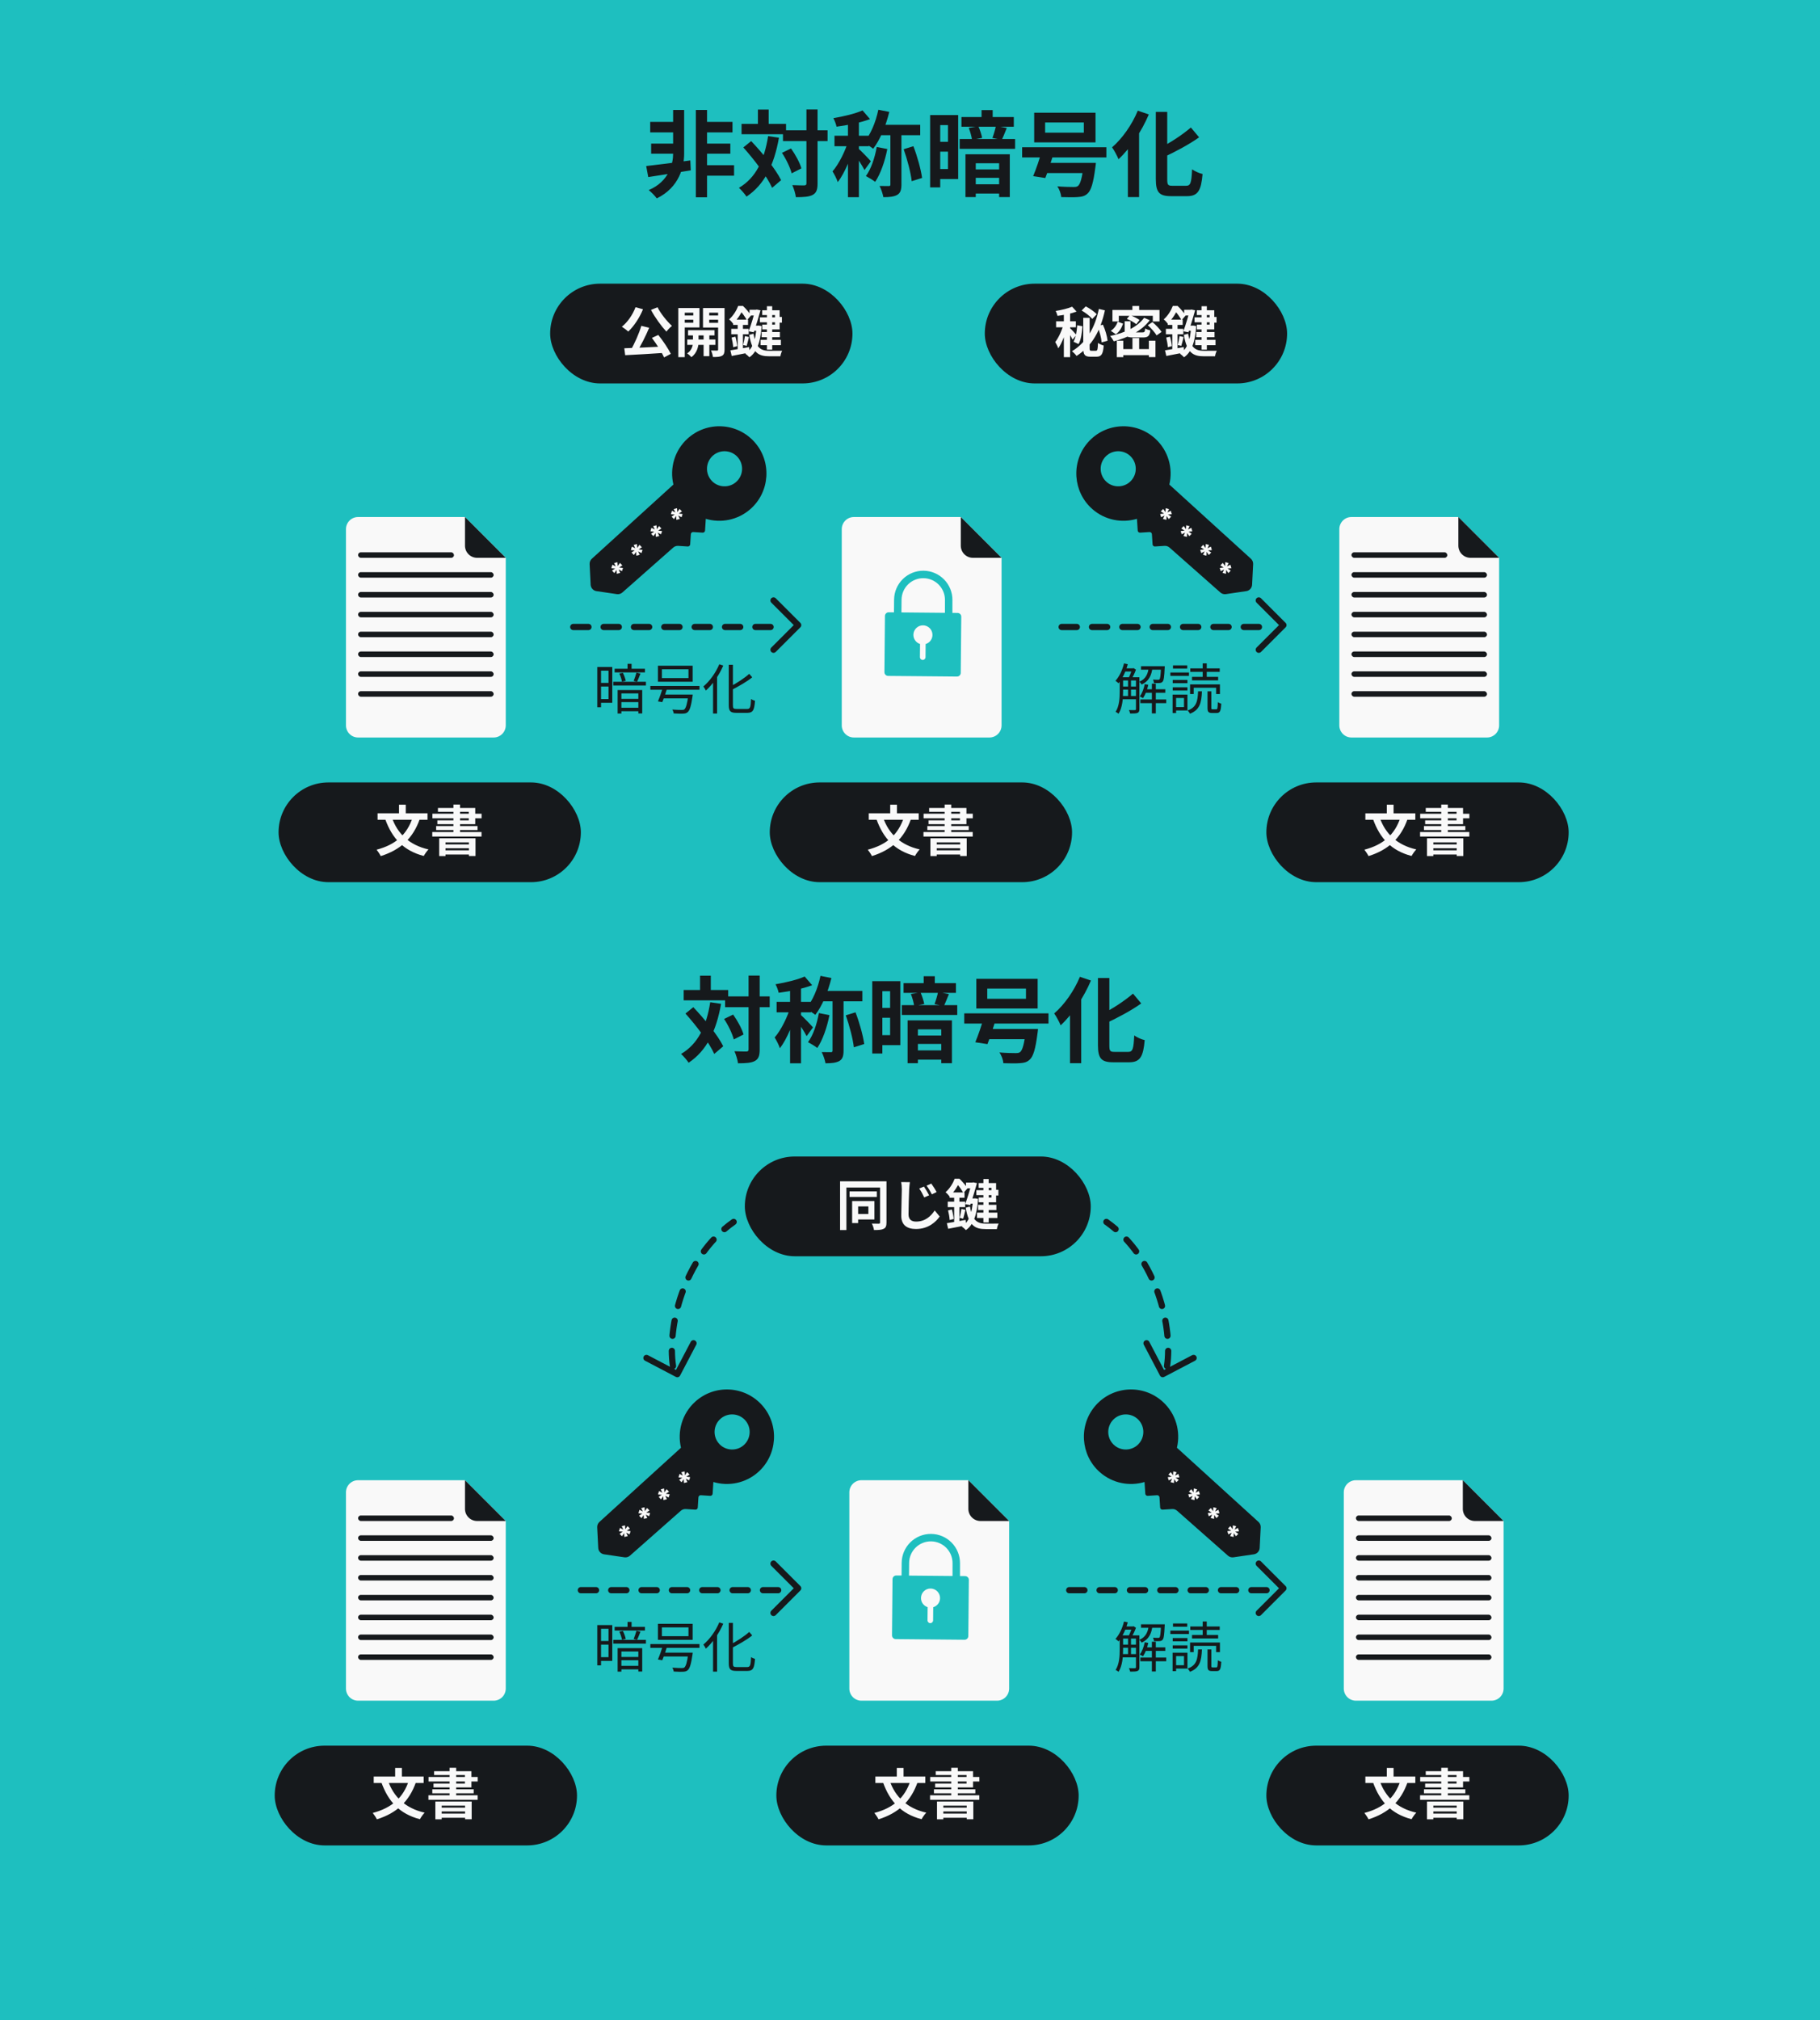 <svg width="584" height="648" viewBox="0 0 584 648" fill="none" xmlns="http://www.w3.org/2000/svg">
<rect width="584" height="648" fill="#1EBFBF"/>
<g clip-path="url(#clip0_5879_1756)">
<rect x="540.161" y="6.5" width="635" height="496.322" rx="58.391" transform="rotate(90 540.161 6.5)" fill="#1EBFBF"/>
<path fill-rule="evenodd" clip-rule="evenodd" d="M228.909 475.42C233.737 476.858 239.168 475.85 243.218 472.299C249.498 466.791 250.125 457.121 244.599 450.858C238.996 444.508 229.307 443.992 223.064 449.67C218.829 453.521 217.276 459.224 218.515 464.426L192.341 488.23C191.857 488.67 191.596 489.303 191.628 489.956L191.96 496.564C192.012 497.605 192.792 498.464 193.822 498.615L200.376 499.579C201.011 499.673 201.655 499.481 202.136 499.056L218.47 484.636C218.905 484.252 219.475 484.057 220.053 484.094L223.126 484.292C223.527 484.318 223.873 484.014 223.899 483.612L224.109 480.343C224.135 479.942 224.481 479.637 224.881 479.663L227.895 479.857C228.296 479.883 228.642 479.579 228.668 479.177L228.909 475.42ZM231.356 455.004C228.769 457.129 228.584 461.01 230.957 463.372C232.989 465.392 236.271 465.55 238.486 463.731C241.072 461.608 241.259 457.725 238.886 455.364C236.854 453.342 233.57 453.186 231.356 455.004Z" fill="#16191C"/>
<path d="M221.464 473.87L221.138 474.91L220.049 474.358L220.564 475.462L219.458 475.745L219.404 474.498L218.688 475.511L217.928 474.72L218.962 474.039L217.718 473.948L218.045 472.828L219.134 473.379L218.612 472.296L219.678 472.012L219.766 473.279L220.489 472.247L221.261 473.051L220.201 473.732L221.464 473.87Z" fill="#F9F9F9"/>
<path d="M214.88 479.35L214.555 480.39L213.465 479.838L213.98 480.942L212.875 481.225L212.82 479.978L212.104 480.991L211.344 480.2L212.378 479.519L211.134 479.428L211.461 478.308L212.55 478.859L212.028 477.776L213.094 477.492L213.182 478.759L213.905 477.727L214.678 478.531L213.617 479.212L214.88 479.35Z" fill="#F9F9F9"/>
<path d="M208.61 485.375L208.285 486.416L207.196 485.864L207.711 486.967L206.605 487.25L206.55 486.004L205.834 487.016L205.075 486.226L206.109 485.544L204.865 485.453L205.192 484.334L206.281 484.885L205.759 483.801L206.825 483.518L206.912 484.785L207.635 483.753L208.408 484.556L207.347 485.238L208.61 485.375Z" fill="#F9F9F9"/>
<path d="M202.343 491.185L202.017 492.225L200.928 491.673L201.443 492.777L200.337 493.06L200.282 491.813L199.567 492.826L198.807 492.036L199.841 491.354L198.597 491.263L198.924 490.143L200.013 490.695L199.491 489.611L200.557 489.327L200.645 490.594L201.367 489.562L202.14 490.366L201.08 491.047L202.343 491.185Z" fill="#F9F9F9"/>
<path fill-rule="evenodd" clip-rule="evenodd" d="M367.257 475.42C362.429 476.858 356.998 475.85 352.948 472.299C346.668 466.791 346.041 457.121 351.567 450.858C357.17 444.508 366.859 443.992 373.102 449.67C377.337 453.521 378.89 459.224 377.651 464.426L403.825 488.23C404.309 488.669 404.57 489.303 404.538 489.956L404.206 496.564C404.154 497.605 403.374 498.464 402.344 498.615L395.79 499.579C395.155 499.672 394.511 499.481 394.03 499.056L377.696 484.636C377.261 484.252 376.691 484.057 376.113 484.094L373.04 484.292C372.639 484.318 372.293 484.013 372.267 483.612L372.057 480.343C372.031 479.942 371.685 479.637 371.285 479.663L368.271 479.857C367.87 479.883 367.524 479.578 367.498 479.177L367.257 475.42ZM364.81 455.004C367.397 457.129 367.582 461.01 365.209 463.371C363.177 465.392 359.895 465.549 357.68 463.731C355.094 461.608 354.907 457.725 357.28 455.364C359.312 453.341 362.596 453.186 364.81 455.004Z" fill="#16191C"/>
<path d="M374.702 473.87L375.028 474.91L376.117 474.359L375.602 475.462L376.708 475.745L376.762 474.498L377.478 475.511L378.238 474.721L377.204 474.039L378.448 473.948L378.121 472.828L377.032 473.38L377.554 472.296L376.488 472.012L376.4 473.28L375.677 472.247L374.905 473.051L375.965 473.732L374.702 473.87Z" fill="#F9F9F9"/>
<path d="M381.286 479.35L381.611 480.39L382.701 479.839L382.186 480.942L383.291 481.225L383.346 479.978L384.062 480.991L384.822 480.201L383.788 479.519L385.032 479.428L384.705 478.308L383.616 478.86L384.138 477.776L383.072 477.492L382.984 478.76L382.261 477.727L381.488 478.531L382.549 479.212L381.286 479.35Z" fill="#F9F9F9"/>
<path d="M387.556 485.376L387.881 486.416L388.97 485.864L388.455 486.968L389.561 487.251L389.616 486.004L390.332 487.017L391.091 486.226L390.057 485.545L391.301 485.454L390.974 484.334L389.885 484.885L390.407 483.802L389.341 483.518L389.254 484.785L388.531 483.753L387.758 484.557L388.819 485.238L387.556 485.376Z" fill="#F9F9F9"/>
<path d="M393.823 491.185L394.149 492.225L395.238 491.674L394.723 492.777L395.829 493.06L395.884 491.813L396.599 492.826L397.359 492.036L396.325 491.354L397.569 491.263L397.242 490.143L396.153 490.695L396.675 489.611L395.609 489.328L395.521 490.595L394.799 489.562L394.026 490.366L395.086 491.047L393.823 491.185Z" fill="#F9F9F9"/>
<path d="M114.9 545.572H158.397C160.546 545.572 162.287 543.83 162.287 541.682V487.929L149.203 474.844H114.9C112.751 474.844 111.01 476.586 111.01 478.734V541.682C111.01 543.83 112.751 545.572 114.9 545.572Z" fill="#F9F9F9"/>
<path d="M149.203 474.844V484.039C149.203 486.188 150.945 487.929 153.093 487.929H162.288L149.203 474.844Z" fill="#16191C"/>
<rect x="114.9" y="486.161" width="30.767" height="1.768" rx="0.884" fill="#16191C"/>
<rect x="114.9" y="492.526" width="43.498" height="1.768" rx="0.884" fill="#16191C"/>
<rect x="114.9" y="498.892" width="43.498" height="1.768" rx="0.884" fill="#16191C"/>
<rect x="114.9" y="505.258" width="43.498" height="1.768" rx="0.884" fill="#16191C"/>
<rect x="114.9" y="511.623" width="43.498" height="1.768" rx="0.884" fill="#16191C"/>
<rect x="114.9" y="517.988" width="43.498" height="1.768" rx="0.884" fill="#16191C"/>
<rect x="114.9" y="524.353" width="43.498" height="1.768" rx="0.884" fill="#16191C"/>
<rect x="114.9" y="530.719" width="43.498" height="1.768" rx="0.884" fill="#16191C"/>
<path d="M435.084 545.572H478.582C480.73 545.572 482.472 543.83 482.472 541.682V487.929L469.387 474.844H435.084C432.936 474.844 431.194 476.586 431.194 478.734V541.682C431.194 543.83 432.936 545.572 435.084 545.572Z" fill="#F9F9F9"/>
<path d="M469.388 474.844V484.039C469.388 486.188 471.129 487.929 473.278 487.929H482.472L469.388 474.844Z" fill="#16191C"/>
<rect x="435.084" y="486.161" width="30.767" height="1.768" rx="0.884" fill="#16191C"/>
<rect x="435.084" y="492.526" width="43.498" height="1.768" rx="0.884" fill="#16191C"/>
<rect x="435.084" y="498.892" width="43.498" height="1.768" rx="0.884" fill="#16191C"/>
<rect x="435.084" y="505.258" width="43.498" height="1.768" rx="0.884" fill="#16191C"/>
<rect x="435.084" y="511.623" width="43.498" height="1.768" rx="0.884" fill="#16191C"/>
<rect x="435.084" y="517.988" width="43.498" height="1.768" rx="0.884" fill="#16191C"/>
<rect x="435.084" y="524.353" width="43.498" height="1.768" rx="0.884" fill="#16191C"/>
<rect x="435.084" y="530.719" width="43.498" height="1.768" rx="0.884" fill="#16191C"/>
<path d="M276.426 545.572H319.924C322.072 545.572 323.814 543.83 323.814 541.682V487.929L310.729 474.844H276.426C274.278 474.844 272.536 476.586 272.536 478.734V541.682C272.536 543.83 274.278 545.572 276.426 545.572Z" fill="#F9F9F9"/>
<path d="M310.729 474.844V484.039C310.729 486.188 312.471 487.929 314.62 487.929H323.814L310.729 474.844Z" fill="#16191C"/>
<path fill-rule="evenodd" clip-rule="evenodd" d="M298.773 492.07C296.291 492.047 293.901 493.011 292.129 494.75C290.358 496.489 289.349 498.86 289.326 501.343L289.288 505.424L287.602 505.409C286.94 505.402 286.399 505.933 286.393 506.595L286.226 524.607C286.22 525.269 286.751 525.81 287.412 525.816L309.506 526.021C310.167 526.027 310.708 525.496 310.714 524.835L310.882 506.822C310.888 506.161 310.357 505.62 309.696 505.614L308.038 505.599L308.046 501.512C308.068 499.032 307.104 496.643 305.366 494.873C303.627 493.101 301.256 492.093 298.773 492.07ZM305.644 505.576L305.652 501.503L305.652 501.495L305.652 501.495C305.669 499.647 304.952 497.869 303.657 496.55C302.363 495.232 300.598 494.481 298.751 494.464C296.904 494.447 295.125 495.164 293.807 496.459C292.488 497.753 291.738 499.518 291.721 501.365L291.683 505.447L305.644 505.576ZM299.454 515.589C300.71 515.217 301.631 514.06 301.644 512.682C301.66 510.991 300.302 509.608 298.611 509.592C296.921 509.576 295.538 510.934 295.522 512.625C295.509 514.003 296.409 515.177 297.658 515.572L297.618 519.788C297.614 520.284 298.012 520.69 298.508 520.694C299.004 520.699 299.41 520.3 299.414 519.805L299.454 515.589Z" fill="#1EBFBF"/>
<g clip-path="url(#clip1_5879_1756)">
<rect x="239" y="371" width="111" height="32" rx="16" fill="#16191C"/>
<path d="M272.608 382.202H281.358V383.97H272.608V382.202ZM273.43 385.3H275.355V392.352H273.43V385.3ZM274.48 385.3H280.588V391.197H274.48V389.447H278.645V387.015H274.48V385.3ZM269.563 378.965H283.563V380.96H271.593V394.592H269.563V378.965ZM282.39 378.965H284.455V392.177C284.455 393.262 284.245 393.857 283.563 394.19C282.898 394.54 281.935 394.592 280.448 394.592C280.378 394.015 280.063 393.052 279.748 392.527C280.675 392.562 281.69 392.562 281.988 392.562C282.285 392.545 282.39 392.44 282.39 392.142V378.965ZM296.478 380.645C296.968 381.38 297.738 382.64 298.14 383.445L296.565 384.127C296.04 383.025 295.603 382.185 294.955 381.275L296.478 380.645ZM298.823 379.682C299.348 380.382 300.135 381.625 300.538 382.412L299.015 383.147C298.455 382.045 297.965 381.24 297.318 380.365L298.823 379.682ZM291.963 379.227C291.858 379.98 291.77 380.872 291.735 381.572C291.665 383.445 291.525 387.365 291.525 389.535C291.525 391.302 292.575 391.88 293.94 391.88C296.828 391.88 298.665 390.217 299.925 388.31L301.518 390.252C300.38 391.915 297.913 394.26 293.923 394.26C291.053 394.26 289.198 393 289.198 390.007C289.198 387.662 289.373 383.06 289.373 381.572C289.373 380.732 289.303 379.892 289.145 379.21L291.963 379.227ZM309.97 379.367H312.245V381.205H309.97V379.367ZM313.295 381.8H318.808V383.392H313.295V381.8ZM318.79 381.677H320.365V383.515H318.79V381.677ZM313.855 386.507H319.718V388.17H313.855V386.507ZM313.505 389.01H320.033V390.725H313.505V389.01ZM315.553 378.23H317.25V392.16H315.553V378.23ZM311.808 379.367H312.018L312.298 379.297L313.488 379.542C312.945 381.572 312.07 384.407 311.335 386.595L309.725 386.28C310.495 384.11 311.388 381.117 311.808 379.56V379.367ZM314.03 379.525H319.63V385.685H314.048V384.145H318.143V381.065H314.03V379.525ZM311.248 387.05C312 391.775 313.785 392.545 316.41 392.545C317.075 392.545 319.63 392.545 320.453 392.527C320.19 392.947 319.945 393.787 319.875 394.295H316.305C312.91 394.295 310.845 393.245 309.883 387.417L311.248 387.05ZM311.09 384.46H312.788V386.122H310.6L311.09 384.46ZM312.228 384.46H312.543L312.84 384.425L313.855 384.6C313.47 390.007 312.193 393.07 309.935 394.61C309.655 394.277 308.973 393.682 308.605 393.455C310.81 392.09 311.93 389.465 312.228 384.757V384.46ZM303.828 392.387C305.35 392.16 307.66 391.757 309.848 391.337L310.005 393.07C308.01 393.472 305.893 393.875 304.248 394.19L303.828 392.387ZM304.703 382.535H309.498V384.232H304.703V382.535ZM304.108 385.492H309.708V387.242H304.108V385.492ZM304.213 388.292L305.438 387.995C305.718 388.975 305.945 390.217 306.015 391.04L304.72 391.372C304.685 390.532 304.458 389.255 304.213 388.292ZM308.5 387.82L309.795 388.117C309.533 389.115 309.288 390.217 309.06 390.952L307.923 390.672C308.133 389.902 308.395 388.66 308.5 387.82ZM306.173 383.235H307.853V392.352L306.173 392.615V383.235ZM306.33 378.142H307.415V378.527H307.993V379.052C307.345 380.4 306.33 382.22 304.65 383.795C304.388 383.375 303.793 382.745 303.408 382.465C304.843 381.205 305.805 379.525 306.33 378.142ZM306.47 378.142H307.87C308.798 379.035 309.918 380.312 310.443 381.222L309.13 382.727C308.675 381.852 307.643 380.33 306.785 379.49H306.47V378.142Z" fill="#F9F9F9"/>
</g>
<path d="M215.947 438.214C214.123 426.05 218.988 403.545 235.411 391.988" stroke="#16191C" stroke-width="2" stroke-linecap="round" stroke-dasharray="4.87 4.87"/>
<path d="M207.432 435.624L217.335 440.818L222.528 430.915" stroke="#16191C" stroke-width="2" stroke-linecap="round" stroke-linejoin="round"/>
<path d="M248.207 208.435L256.114 200.528L248.207 192.621" stroke="#16191C" stroke-width="2" stroke-linecap="round" stroke-linejoin="round"/>
<path d="M248.207 517.419L256.114 509.512L248.207 501.605" stroke="#16191C" stroke-width="2" stroke-linecap="round" stroke-linejoin="round"/>
<path d="M403.915 208.435L411.822 200.528L403.915 192.621" stroke="#16191C" stroke-width="2" stroke-linecap="round" stroke-linejoin="round"/>
<path d="M403.915 517.419L411.822 509.512L403.915 501.605" stroke="#16191C" stroke-width="2" stroke-linecap="round" stroke-linejoin="round"/>
<path d="M374.483 438.214C376.307 426.05 371.441 403.545 355.019 391.988" stroke="#16191C" stroke-width="2" stroke-linecap="round" stroke-dasharray="4.87 4.87"/>
<path d="M382.998 435.624L373.095 440.818L367.901 430.915" stroke="#16191C" stroke-width="2" stroke-linecap="round" stroke-linejoin="round"/>
<g clip-path="url(#clip2_5879_1756)">
<rect x="88.148" y="560" width="97" height="32" rx="16" fill="#16191C"/>
<path d="M131.241 571.045L133.481 571.692C131.276 577.992 127.199 581.667 120.934 583.627C120.689 583.102 120.024 582.087 119.604 581.58C125.659 579.987 129.421 576.75 131.241 571.045ZM124.486 571.185C126.254 576.365 130.034 580.092 136.264 581.492C135.756 581.982 135.074 582.98 134.741 583.592C128.179 581.877 124.574 577.87 122.386 571.815L124.486 571.185ZM119.919 569.907H135.949V571.972H119.919V569.907ZM126.796 567.142H128.966V571.167H126.796V567.142ZM139.694 577.922H151.349V583.61H149.231V579.235H141.724V583.627H139.694V577.922ZM140.761 579.882H149.984V581.107H140.761V579.882ZM140.761 581.79H149.984V583.12H140.761V581.79ZM144.261 567.09H146.379V576.855H144.261V567.09ZM139.291 568.192H151.261V573.39H139.099V572.165H149.179V569.417H139.291V568.192ZM137.506 570.047H153.291V571.5H137.506V570.047ZM138.714 574.002H151.996V575.28H138.714V574.002ZM137.471 575.91H153.274V577.362H137.471V575.91Z" fill="#F9F9F9"/>
</g>
<g clip-path="url(#clip3_5879_1756)">
<rect x="249.116" y="560" width="97" height="32" rx="16" fill="#16191C"/>
<path d="M292.209 571.045L294.449 571.692C292.244 577.992 288.166 581.667 281.901 583.627C281.656 583.102 280.991 582.087 280.571 581.58C286.626 579.987 290.389 576.75 292.209 571.045ZM285.454 571.185C287.221 576.365 291.001 580.092 297.231 581.492C296.724 581.982 296.041 582.98 295.709 583.592C289.146 581.877 285.541 577.87 283.354 571.815L285.454 571.185ZM280.886 569.907H296.916V571.972H280.886V569.907ZM287.764 567.142H289.934V571.167H287.764V567.142ZM300.661 577.922H312.316V583.61H310.199V579.235H302.691V583.627H300.661V577.922ZM301.729 579.882H310.951V581.107H301.729V579.882ZM301.729 581.79H310.951V583.12H301.729V581.79ZM305.229 567.09H307.346V576.855H305.229V567.09ZM300.259 568.192H312.229V573.39H300.066V572.165H310.146V569.417H300.259V568.192ZM298.474 570.047H314.259V571.5H298.474V570.047ZM299.681 574.002H312.964V575.28H299.681V574.002ZM298.439 575.91H314.241V577.362H298.439V575.91Z" fill="#F9F9F9"/>
</g>
<g clip-path="url(#clip4_5879_1756)">
<rect x="406.349" y="560" width="97" height="32" rx="16" fill="#16191C"/>
<path d="M449.441 571.045L451.681 571.692C449.476 577.992 445.399 581.667 439.134 583.627C438.889 583.102 438.224 582.087 437.804 581.58C443.859 579.987 447.621 576.75 449.441 571.045ZM442.686 571.185C444.454 576.365 448.234 580.092 454.464 581.492C453.956 581.982 453.274 582.98 452.941 583.592C446.379 581.877 442.774 577.87 440.586 571.815L442.686 571.185ZM438.119 569.907H454.149V571.972H438.119V569.907ZM444.996 567.142H447.166V571.167H444.996V567.142ZM457.894 577.922H469.549V583.61H467.431V579.235H459.924V583.627H457.894V577.922ZM458.961 579.882H468.184V581.107H458.961V579.882ZM458.961 581.79H468.184V583.12H458.961V581.79ZM462.461 567.09H464.579V576.855H462.461V567.09ZM457.491 568.192H469.461V573.39H457.299V572.165H467.379V569.417H457.491V568.192ZM455.706 570.047H471.491V571.5H455.706V570.047ZM456.914 574.002H470.196V575.28H456.914V574.002ZM455.671 575.91H471.474V577.362H455.671V575.91Z" fill="#F9F9F9"/>
</g>
<path d="M186.384 510.121C187.357 510.121 230.582 510.121 252.073 510.121" stroke="#16191C" stroke-width="2" stroke-linecap="round" stroke-dasharray="4.87 4.87"/>
<path d="M343.092 510.121C344.065 510.121 387.29 510.121 408.781 510.121" stroke="#16191C" stroke-width="2" stroke-linecap="round" stroke-dasharray="4.87 4.87"/>
<path d="M232.67 319.65H246.98V323.1H232.67V319.65ZM219.38 317.58H233.66V320.91H219.38V317.58ZM240.2 312.96H243.77V336.66C243.77 338.7 243.38 339.72 242.24 340.35C241.1 340.98 239.33 341.1 236.81 341.1C236.69 340.05 236.18 338.34 235.67 337.23C237.35 337.32 238.97 337.32 239.51 337.32C240.02 337.29 240.2 337.14 240.2 336.63V312.96ZM232.34 326.88L235.25 325.47C236.66 327.45 238.1 330.06 238.58 331.86L235.46 333.45C235.01 331.68 233.72 328.92 232.34 326.88ZM219.95 325.14L222.47 323.1C226.07 326.91 230.33 332.07 232.07 335.64L229.19 338.1C227.6 334.5 223.49 329.1 219.95 325.14ZM224.63 312.99H228.08V319.62H224.63V312.99ZM227.9 321.51L231.38 322.02C229.85 330.72 226.76 337.05 220.97 340.92C220.52 340.2 219.26 338.73 218.54 338.1C223.97 334.92 226.7 329.19 227.9 321.51ZM253.52 315.75H257.03V341.1H253.52V315.75ZM249.2 321.39H260.21V324.75H249.2V321.39ZM253.73 322.74L255.83 323.67C254.69 327.96 252.56 333.3 250.25 336.27C249.92 335.22 249.14 333.72 248.57 332.82C250.67 330.42 252.77 326.07 253.73 322.74ZM258.2 313.26L260.6 316.05C257.54 317.22 253.37 318.03 249.86 318.48C249.71 317.7 249.26 316.5 248.84 315.75C252.17 315.18 255.89 314.31 258.2 313.26ZM256.94 325.56C257.69 326.19 260.3 328.89 260.87 329.58L258.83 332.4C258.11 330.96 256.31 328.23 255.38 326.97L256.94 325.56ZM263.27 313.05L266.78 313.74C265.67 318.33 263.78 322.74 261.62 325.56C260.96 325.02 259.4 324.03 258.56 323.61C260.75 321.12 262.43 317.1 263.27 313.05ZM262.76 324.99L266.15 325.65C265.37 329.64 263.96 333.66 262.25 336.18C261.59 335.64 260.09 334.74 259.28 334.32C260.93 332.1 262.13 328.5 262.76 324.99ZM263.84 317.88H276.71V321.21H262.79L263.84 317.88ZM267.14 319.35H270.68V337.05C270.68 338.76 270.35 339.78 269.3 340.38C268.25 340.95 266.81 341.1 264.89 341.1C264.71 340.08 264.17 338.46 263.66 337.5C264.92 337.53 266.18 337.53 266.6 337.53C266.99 337.53 267.14 337.44 267.14 337.02V319.35ZM271.4 325.71L274.52 324.75C275.78 328.02 276.92 332.13 277.31 334.92L273.98 335.97C273.68 333.21 272.54 328.92 271.4 325.71ZM289.94 315.39H306.74V318.51H289.94V315.39ZM289.37 322.44H307.16V325.59H289.37V322.44ZM293.12 332.19H303.2V334.89H293.12V332.19ZM293.24 336.96H303.35V339.93H293.24V336.96ZM296.39 313.17H299.96V317.1H296.39V313.17ZM292.28 318.87L295.37 318.36C295.88 319.5 296.39 321.06 296.57 322.08L293.33 322.71C293.21 321.69 292.76 320.07 292.28 318.87ZM301.01 318.24L304.49 318.9C303.89 320.34 303.35 321.75 302.87 322.71L299.87 322.11C300.29 321 300.77 319.38 301.01 318.24ZM291.23 327.33H305.45V341.07H302.03V330.21H294.53V341.07H291.23V327.33ZM281.54 314.76H288.89V335.28H281.54V332.07H285.62V317.97H281.54V314.76ZM281.78 323.34H287.54V326.49H281.78V323.34ZM279.89 314.76H283.13V337.95H279.89V314.76ZM316.79 317.13V320.4H329.21V317.13H316.79ZM313.28 314.01H332.96V323.52H313.28V314.01ZM309.41 325.08H336.44V328.35H309.41V325.08ZM315.8 330.09H330.5V333.36H315.8V330.09ZM329.18 330.09H333.08C333.08 330.09 332.99 331.11 332.9 331.59C332.27 336.51 331.55 338.88 330.44 339.9C329.54 340.77 328.55 340.98 327.14 341.07C326 341.16 324.02 341.13 321.95 341.07C321.89 340.02 321.38 338.58 320.69 337.62C322.7 337.8 324.92 337.83 325.82 337.83C326.51 337.83 326.9 337.8 327.29 337.53C328.1 336.93 328.7 334.8 329.15 330.57L329.18 330.09ZM315.8 325.98L319.67 326.52C318.83 329.37 317.72 332.76 316.85 334.95L312.95 334.35C313.88 332.16 315.05 328.71 315.8 325.98ZM352.31 313.74H355.97V335.34C355.97 337.14 356.18 337.44 357.65 337.44C358.31 337.44 361.31 337.44 362.03 337.44C363.5 337.44 363.74 336.39 363.95 332.16C364.82 332.79 366.29 333.45 367.31 333.66C366.86 338.85 365.9 340.77 362.36 340.77C361.49 340.77 358.01 340.77 357.2 340.77C353.42 340.77 352.31 339.57 352.31 335.31V313.74ZM363.56 318.75L366.2 321.9C362.81 324.3 358.52 326.55 354.62 328.38C354.38 327.54 353.69 326.28 353.18 325.5C356.9 323.73 360.89 321.03 363.56 318.75ZM346.52 313.35L350.06 314.55C347.81 319.89 344.12 325.44 340.34 328.92C339.98 327.99 338.93 326.01 338.27 325.11C341.51 322.32 344.66 317.88 346.52 313.35ZM343.34 321.81L346.88 318.27L346.94 318.33V341.07H343.34V321.81Z" fill="#16191C"/>
<path d="M197.219 521.887H206.949V523.06H197.219V521.887ZM196.782 526.07H207.264V527.26H196.782V526.07ZM198.882 531.547H205.252V532.597H198.882V531.547ZM198.917 534.4H205.339V535.52H198.917V534.4ZM201.367 520.312H202.662V522.5H201.367V520.312ZM198.724 523.41L199.879 523.2C200.264 523.987 200.667 525.072 200.789 525.772L199.582 526.035C199.477 525.335 199.109 524.232 198.724 523.41ZM204.219 523.147L205.514 523.427C205.147 524.355 204.762 525.387 204.412 526.052L203.327 525.79C203.624 525.072 204.027 523.917 204.219 523.147ZM198.182 528.712H206.074V536.22H204.832V529.797H199.389V536.255H198.182V528.712ZM192.284 521.31H196.467V532.807H192.284V531.617H195.259V522.5H192.284V521.31ZM192.354 526.42H195.924V527.592H192.354V526.42ZM191.654 521.31H192.862V534.242H191.654V521.31ZM212.392 522.062V524.88H220.914V522.062H212.392ZM211.114 520.907H222.262V526.052H211.114V520.907ZM208.682 527.4H224.449V528.625H208.682V527.4ZM212.427 530.165H221.352V531.39H212.427V530.165ZM220.879 530.165H222.279C222.279 530.165 222.244 530.585 222.209 530.777C221.754 533.857 221.334 535.222 220.669 535.8C220.249 536.167 219.829 536.255 219.147 536.29C218.552 536.325 217.397 536.29 216.172 536.22C216.137 535.852 215.962 535.327 215.717 534.977C216.959 535.082 218.237 535.1 218.709 535.1C219.129 535.1 219.357 535.082 219.567 534.942C220.092 534.522 220.494 533.227 220.862 530.357L220.879 530.165ZM212.759 527.732L214.142 527.942C213.669 529.482 213.022 531.39 212.514 532.597L211.114 532.352C211.639 531.145 212.322 529.202 212.759 527.732ZM233.847 520.61H235.177V533.595C235.177 534.575 235.352 534.785 236.332 534.785C236.804 534.785 239.184 534.785 239.779 534.785C240.742 534.785 240.882 534.137 241.004 531.582C241.337 531.827 241.879 532.072 242.264 532.16C242.054 535.03 241.669 536.027 239.849 536.027C239.394 536.027 236.647 536.027 236.244 536.027C234.407 536.027 233.847 535.502 233.847 533.577V520.61ZM240.409 523.515L241.372 524.635C239.604 526.087 237.032 527.505 234.722 528.712C234.634 528.415 234.372 527.96 234.179 527.68C236.419 526.507 238.922 524.88 240.409 523.515ZM230.802 520.452L232.079 520.872C230.767 523.952 228.667 526.945 226.497 528.887C226.357 528.572 225.954 527.89 225.692 527.575C227.722 525.877 229.647 523.217 230.802 520.452ZM228.807 525.02L230.084 523.742L230.102 523.76V536.255H228.807V525.02Z" fill="#16191C"/>
<path d="M359.797 524.617H364.854V525.65H359.797V524.617ZM359.797 527.592H364.854V528.59H359.797V527.592ZM359.797 530.637H364.854V531.67H359.797V530.637ZM367.252 528.467H373.919V529.605H367.252V528.467ZM360.707 521.747H363.612V522.78H360.707V521.747ZM366.132 521.065H372.974V522.185H366.132V521.065ZM365.922 531.74H374.217V532.912H365.922V531.74ZM369.614 526.665H370.874V536.202H369.614V526.665ZM361.967 525.125H362.912V531.075H361.967V525.125ZM372.554 521.065H373.744C373.744 521.065 373.744 521.397 373.727 521.555C373.604 524.477 373.429 525.615 373.062 526.017C372.817 526.315 372.554 526.42 372.099 526.455C371.749 526.49 371.014 526.49 370.279 526.455C370.262 526.105 370.139 525.65 369.982 525.352C370.682 525.422 371.312 525.422 371.557 525.422C371.802 525.44 371.959 525.405 372.064 525.265C372.292 525.002 372.432 523.987 372.554 521.24V521.065ZM367.322 526.822L368.459 527.05C368.109 528.677 367.497 530.27 366.762 531.32C366.534 531.162 366.009 530.9 365.729 530.76C366.482 529.78 367.024 528.31 367.322 526.822ZM360.672 520.172L361.879 520.435C361.232 522.797 360.164 525.055 358.922 526.542C358.712 526.332 358.204 525.93 357.924 525.755C359.167 524.407 360.147 522.325 360.672 520.172ZM359.289 524.617H360.374V529.272C360.374 531.407 360.164 534.365 358.922 536.307C358.729 536.132 358.239 535.835 357.977 535.712C359.167 533.857 359.289 531.25 359.289 529.272V524.617ZM364.504 524.617H365.607V534.837C365.607 535.485 365.467 535.852 365.012 536.045C364.574 536.237 363.857 536.255 362.649 536.255C362.597 535.957 362.404 535.45 362.247 535.135C363.139 535.17 363.927 535.17 364.172 535.152C364.399 535.135 364.504 535.065 364.504 534.837V524.617ZM368.617 521.432H369.824C369.527 523.847 368.774 525.842 366.324 526.945C366.167 526.665 365.852 526.245 365.589 526.052C367.742 525.142 368.372 523.41 368.617 521.432ZM363.297 521.747H363.559L363.734 521.677L364.504 522.185C364.137 523.27 363.472 524.565 362.947 525.387C362.737 525.212 362.352 524.985 362.107 524.88C362.544 524.092 363.034 522.832 363.297 521.957V521.747ZM381.864 526.91H391.454V529.99H390.229V527.977H383.037V529.99H381.864V526.91ZM387.464 529.132H388.689V534.4C388.689 534.837 388.742 534.89 389.109 534.89C389.284 534.89 390.072 534.89 390.282 534.89C390.649 534.89 390.719 534.61 390.772 532.58C391.017 532.79 391.542 533 391.874 533.087C391.769 535.467 391.454 536.08 390.404 536.08C390.159 536.08 389.179 536.08 388.952 536.08C387.744 536.08 387.464 535.695 387.464 534.417V529.132ZM384.437 529.132H385.679C385.522 532.877 384.962 535.082 381.847 536.307C381.707 536.01 381.339 535.52 381.077 535.275C383.877 534.26 384.314 532.422 384.437 529.132ZM381.934 521.765H391.384V522.867H381.934V521.765ZM382.494 524.495H390.877V525.615H382.494V524.495ZM385.924 520.172H387.219V525.072H385.924V520.172ZM376.299 525.475H381.024V526.525H376.299V525.475ZM376.387 520.802H380.954V521.852H376.387V520.802ZM376.299 527.82H381.024V528.87H376.299V527.82ZM375.547 523.095H381.514V524.18H375.547V523.095ZM376.912 530.182H381.024V535.275H376.912V534.19H379.922V531.267H376.912V530.182ZM376.264 530.182H377.384V536.097H376.264V530.182Z" fill="#16191C"/>
<path fill-rule="evenodd" clip-rule="evenodd" d="M226.476 166.435C231.303 167.874 236.735 166.865 240.784 163.314C247.064 157.807 247.691 148.136 242.165 141.873C236.562 135.523 226.874 135.008 220.63 140.685C216.396 144.537 214.842 150.239 216.082 155.441L189.907 179.245C189.423 179.685 189.162 180.318 189.195 180.971L189.527 187.58C189.579 188.62 190.358 189.479 191.388 189.63L197.943 190.594C198.577 190.688 199.221 190.497 199.703 190.072L216.037 175.651C216.472 175.267 217.041 175.072 217.62 175.11L220.693 175.307C221.093 175.333 221.439 175.029 221.465 174.627L221.675 171.358C221.701 170.957 222.047 170.653 222.448 170.678L225.462 170.872C225.862 170.898 226.208 170.594 226.234 170.192L226.476 166.435ZM228.922 146.019C226.336 148.144 226.151 152.026 228.524 154.387C230.556 156.407 233.837 156.565 236.052 154.746C238.639 152.623 238.825 148.74 236.452 146.379C234.42 144.357 231.137 144.201 228.922 146.019Z" fill="#16191C"/>
<path d="M219.03 164.885L218.705 165.925L217.616 165.373L218.131 166.477L217.025 166.76L216.97 165.513L216.254 166.526L215.494 165.736L216.528 165.054L215.284 164.963L215.611 163.843L216.701 164.395L216.179 163.311L217.245 163.027L217.332 164.294L218.055 163.262L218.828 164.066L217.767 164.747L219.03 164.885Z" fill="#F9F9F9"/>
<path d="M212.446 170.365L212.121 171.405L211.032 170.853L211.547 171.957L210.441 172.24L210.386 170.993L209.67 172.006L208.911 171.216L209.945 170.534L208.701 170.443L209.028 169.323L210.117 169.875L209.595 168.791L210.661 168.507L210.748 169.775L211.471 168.742L212.244 169.546L211.183 170.227L212.446 170.365Z" fill="#F9F9F9"/>
<path d="M206.177 176.39L205.851 177.431L204.762 176.879L205.277 177.983L204.171 178.265L204.117 177.019L203.401 178.032L202.641 177.241L203.675 176.559L202.431 176.469L202.758 175.349L203.847 175.9L203.325 174.817L204.391 174.533L204.479 175.8L205.202 174.768L205.974 175.571L204.914 176.253L206.177 176.39Z" fill="#F9F9F9"/>
<path d="M199.909 182.2L199.584 183.24L198.494 182.689L199.009 183.792L197.904 184.075L197.849 182.828L197.133 183.841L196.373 183.051L197.407 182.369L196.163 182.278L196.49 181.158L197.579 181.71L197.057 180.626L198.123 180.342L198.211 181.61L198.934 180.577L199.707 181.381L198.646 182.062L199.909 182.2Z" fill="#F9F9F9"/>
<path fill-rule="evenodd" clip-rule="evenodd" d="M364.823 166.435C359.995 167.873 354.564 166.865 350.515 163.314C344.235 157.806 343.608 148.136 349.134 141.873C354.736 135.523 364.425 135.007 370.668 140.685C374.903 144.536 376.456 150.239 375.217 155.441L401.392 179.245C401.875 179.685 402.137 180.318 402.104 180.971L401.772 187.579C401.72 188.62 400.941 189.479 399.911 189.63L393.356 190.594C392.721 190.688 392.078 190.496 391.596 190.071L375.262 175.651C374.827 175.267 374.258 175.072 373.679 175.109L370.606 175.307C370.205 175.333 369.86 175.029 369.834 174.627L369.623 171.358C369.598 170.957 369.252 170.652 368.851 170.678L365.837 170.872C365.437 170.898 365.091 170.594 365.065 170.192L364.823 166.435ZM362.377 146.019C364.963 148.144 365.148 152.025 362.775 154.387C360.743 156.407 357.461 156.565 355.247 154.746C352.66 152.623 352.474 148.74 354.847 146.379C356.878 144.357 360.162 144.201 362.377 146.019Z" fill="#16191C"/>
<path d="M372.269 164.885L372.594 165.925L373.683 165.374L373.168 166.477L374.274 166.76L374.329 165.513L375.045 166.526L375.804 165.736L374.77 165.054L376.014 164.963L375.687 163.843L374.598 164.395L375.12 163.311L374.054 163.028L373.967 164.295L373.244 163.262L372.471 164.066L373.532 164.747L372.269 164.885Z" fill="#F9F9F9"/>
<path d="M378.852 170.365L379.178 171.405L380.267 170.854L379.752 171.957L380.858 172.24L380.913 170.993L381.629 172.006L382.388 171.216L381.354 170.534L382.598 170.443L382.271 169.323L381.182 169.875L381.704 168.791L380.638 168.508L380.55 169.775L379.828 168.742L379.055 169.546L380.115 170.227L378.852 170.365Z" fill="#F9F9F9"/>
<path d="M385.122 176.391L385.447 177.431L386.537 176.879L386.022 177.983L387.127 178.266L387.182 177.019L387.898 178.032L388.658 177.242L387.624 176.56L388.868 176.469L388.541 175.349L387.452 175.901L387.974 174.817L386.908 174.533L386.82 175.801L386.097 174.768L385.324 175.572L386.385 176.253L385.122 176.391Z" fill="#F9F9F9"/>
<path d="M391.39 182.2L391.715 183.241L392.804 182.689L392.289 183.792L393.395 184.075L393.45 182.828L394.166 183.841L394.926 183.051L393.892 182.369L395.136 182.278L394.809 181.158L393.719 181.71L394.241 180.626L393.175 180.343L393.088 181.61L392.365 180.577L391.592 181.381L392.653 182.062L391.39 182.2Z" fill="#F9F9F9"/>
<path d="M114.901 236.586H158.398C160.547 236.586 162.288 234.844 162.288 232.696V178.943L149.204 165.858H114.901C112.752 165.858 111.011 167.6 111.011 169.748V232.696C111.011 234.844 112.752 236.586 114.901 236.586Z" fill="#F9F9F9"/>
<path d="M149.204 165.858V175.052C149.204 177.201 150.946 178.942 153.094 178.942H162.289L149.204 165.858Z" fill="#16191C"/>
<rect x="114.901" y="177.174" width="30.767" height="1.768" rx="0.884" fill="#16191C"/>
<rect x="114.901" y="183.54" width="43.498" height="1.768" rx="0.884" fill="#16191C"/>
<rect x="114.901" y="189.905" width="43.498" height="1.768" rx="0.884" fill="#16191C"/>
<rect x="114.901" y="196.271" width="43.498" height="1.768" rx="0.884" fill="#16191C"/>
<rect x="114.901" y="202.636" width="43.498" height="1.768" rx="0.884" fill="#16191C"/>
<rect x="114.901" y="209.002" width="43.498" height="1.768" rx="0.884" fill="#16191C"/>
<rect x="114.901" y="215.367" width="43.498" height="1.768" rx="0.884" fill="#16191C"/>
<rect x="114.901" y="221.733" width="43.498" height="1.768" rx="0.884" fill="#16191C"/>
<path d="M433.652 236.586H477.149C479.298 236.586 481.039 234.844 481.039 232.696V178.943L467.955 165.858H433.652C431.503 165.858 429.762 167.6 429.762 169.748V232.696C429.762 234.844 431.503 236.586 433.652 236.586Z" fill="#F9F9F9"/>
<path d="M467.955 165.858V175.052C467.955 177.201 469.697 178.942 471.845 178.942H481.04L467.955 165.858Z" fill="#16191C"/>
<rect x="433.651" y="177.174" width="30.767" height="1.768" rx="0.884" fill="#16191C"/>
<rect x="433.651" y="183.54" width="43.498" height="1.768" rx="0.884" fill="#16191C"/>
<rect x="433.651" y="189.905" width="43.498" height="1.768" rx="0.884" fill="#16191C"/>
<rect x="433.651" y="196.271" width="43.498" height="1.768" rx="0.884" fill="#16191C"/>
<rect x="433.651" y="202.636" width="43.498" height="1.768" rx="0.884" fill="#16191C"/>
<rect x="433.651" y="209.002" width="43.498" height="1.768" rx="0.884" fill="#16191C"/>
<rect x="433.651" y="215.367" width="43.498" height="1.768" rx="0.884" fill="#16191C"/>
<rect x="433.651" y="221.733" width="43.498" height="1.768" rx="0.884" fill="#16191C"/>
<path d="M273.994 236.586H317.491C319.64 236.586 321.381 234.844 321.381 232.696V178.943L308.297 165.858H273.994C271.845 165.858 270.104 167.6 270.104 169.748V232.696C270.104 234.844 271.845 236.586 273.994 236.586Z" fill="#F9F9F9"/>
<path d="M308.297 165.858V175.052C308.297 177.201 310.038 178.942 312.187 178.942H321.382L308.297 165.858Z" fill="#16191C"/>
<path fill-rule="evenodd" clip-rule="evenodd" d="M296.341 183.082C293.858 183.059 291.468 184.023 289.697 185.762C287.925 187.501 286.917 189.873 286.894 192.355L286.856 196.437L285.169 196.421C284.508 196.415 283.967 196.946 283.961 197.607L283.793 215.62C283.787 216.281 284.318 216.822 284.979 216.828L307.073 217.034C307.735 217.04 308.276 216.509 308.282 215.848L308.449 197.835C308.455 197.174 307.924 196.633 307.263 196.627L305.605 196.611L305.614 192.525C305.636 190.044 304.672 187.656 302.934 185.886C301.195 184.114 298.823 183.106 296.341 183.082ZM303.211 196.589L303.219 192.516L303.219 192.507L303.219 192.507C303.236 190.66 302.519 188.881 301.225 187.563C299.931 186.244 298.166 185.494 296.318 185.477C294.471 185.46 292.692 186.177 291.374 187.471C290.056 188.765 289.305 190.53 289.288 192.378L289.25 196.459L303.211 196.589ZM297.021 206.601C298.277 206.229 299.199 205.072 299.211 203.694C299.227 202.004 297.869 200.621 296.179 200.605C294.488 200.589 293.105 201.947 293.089 203.637C293.076 205.015 293.976 206.189 295.225 206.585L295.186 210.8C295.181 211.296 295.58 211.702 296.075 211.706C296.571 211.711 296.977 211.313 296.982 210.817L297.021 206.601Z" fill="#1EBFBF"/>
<rect x="176.536" y="91" width="97" height="32" rx="16" fill="#16191C"/>
<path d="M205.786 104.53L208.306 105.142C207.151 107.89 205.594 110.97 204.299 112.982L202.356 112.37C203.616 110.252 205.034 107.032 205.786 104.53ZM200.326 111.722C203.634 111.617 208.761 111.372 213.346 111.145L213.294 113.193C208.796 113.508 203.931 113.77 200.606 113.945L200.326 111.722ZM209.181 108.397L211.229 107.452C212.769 109.342 214.414 111.827 215.254 113.508L213.084 114.663C212.349 112.982 210.651 110.322 209.181 108.397ZM203.931 98.545L206.329 99.21C205.209 101.975 203.371 104.687 201.586 106.367C201.131 105.93 200.116 105.16 199.539 104.81C201.359 103.375 203.021 100.977 203.931 98.545ZM210.984 98.562C212.016 100.627 214.011 103.077 215.621 104.547C215.044 104.985 214.239 105.825 213.836 106.385C212.191 104.617 210.179 101.852 208.884 99.42L210.984 98.562ZM220.784 105.93H229.271V107.592H220.784V105.93ZM220.521 108.922H229.551V110.637H220.521V108.922ZM225.771 106.455H227.609V114.26H225.771V106.455ZM222.359 106.525H224.144V109.885C224.144 111.005 223.671 113.315 221.834 114.575C221.554 114.208 220.924 113.648 220.486 113.368C221.974 112.457 222.359 110.76 222.359 109.867V106.525ZM218.701 101.205H223.111V102.57H218.701V101.205ZM226.821 101.205H231.249V102.57H226.821V101.205ZM230.426 98.808H232.491V112.142C232.491 113.193 232.299 113.788 231.669 114.138C231.021 114.488 230.111 114.54 228.764 114.523C228.711 113.963 228.431 112.982 228.151 112.44C228.921 112.475 229.796 112.475 230.059 112.475C230.339 112.475 230.426 112.37 230.426 112.107V98.808ZM218.894 98.808H224.441V105.037H218.894V103.532H222.464V100.312H218.894V98.808ZM231.494 98.808V100.312H227.574V103.567H231.494V105.072H225.579V98.808H231.494ZM217.651 98.808H219.716V114.575H217.651V98.808ZM240.506 99.368H242.781V101.205H240.506V99.368ZM243.831 101.8H249.344V103.392H243.831V101.8ZM249.326 101.677H250.901V103.515H249.326V101.677ZM244.391 106.507H250.254V108.17H244.391V106.507ZM244.041 109.01H250.569V110.725H244.041V109.01ZM246.089 98.23H247.786V112.16H246.089V98.23ZM242.344 99.368H242.554L242.834 99.297L244.024 99.543C243.481 101.572 242.606 104.407 241.871 106.595L240.261 106.28C241.031 104.11 241.924 101.117 242.344 99.56V99.368ZM244.566 99.525H250.166V105.685H244.584V104.145H248.679V101.065H244.566V99.525ZM241.784 107.05C242.536 111.775 244.321 112.545 246.946 112.545C247.611 112.545 250.166 112.545 250.989 112.527C250.726 112.947 250.481 113.788 250.411 114.295H246.841C243.446 114.295 241.381 113.245 240.419 107.417L241.784 107.05ZM241.626 104.46H243.324V106.122H241.136L241.626 104.46ZM242.764 104.46H243.079L243.376 104.425L244.391 104.6C244.006 110.007 242.729 113.07 240.471 114.61C240.191 114.278 239.509 113.683 239.141 113.455C241.346 112.09 242.466 109.465 242.764 104.757V104.46ZM234.364 112.387C235.886 112.16 238.196 111.757 240.384 111.337L240.541 113.07C238.546 113.473 236.429 113.875 234.784 114.19L234.364 112.387ZM235.239 102.535H240.034V104.232H235.239V102.535ZM234.644 105.492H240.244V107.242H234.644V105.492ZM234.749 108.292L235.974 107.995C236.254 108.975 236.481 110.217 236.551 111.04L235.256 111.372C235.221 110.532 234.994 109.255 234.749 108.292ZM239.036 107.82L240.331 108.117C240.069 109.115 239.824 110.217 239.596 110.952L238.459 110.672C238.669 109.902 238.931 108.66 239.036 107.82ZM236.709 103.235H238.389V112.352L236.709 112.615V103.235ZM236.866 98.142H237.951V98.528H238.529V99.052C237.881 100.4 236.866 102.22 235.186 103.795C234.924 103.375 234.329 102.745 233.944 102.465C235.379 101.205 236.341 99.525 236.866 98.142ZM237.006 98.142H238.406C239.334 99.035 240.454 100.312 240.979 101.222L239.666 102.727C239.211 101.852 238.179 100.33 237.321 99.49H237.006V98.142Z" fill="#F9F9F9"/>
<rect x="316" y="91" width="97" height="32" rx="16" fill="#16191C"/>
<path d="M347.595 101.957H349.643V111.635C349.643 112.405 349.713 112.527 350.22 112.527C350.448 112.527 351.41 112.527 351.655 112.527C352.163 112.527 352.25 112.072 352.32 110.007C352.775 110.357 353.615 110.707 354.158 110.847C353.948 113.543 353.44 114.435 351.848 114.435C351.48 114.435 350.238 114.435 349.888 114.435C348.068 114.435 347.595 113.788 347.595 111.635V101.957ZM345.653 104.337L347.333 104.652C347.175 106.7 346.913 108.975 346.073 110.375L344.463 109.622C345.198 108.327 345.53 106.297 345.653 104.337ZM352.128 104.617L353.895 104.145C354.665 105.772 355.243 107.89 355.4 109.307L353.493 109.832C353.388 108.432 352.828 106.245 352.128 104.617ZM347.07 99.612L348.4 98.282C349.66 98.948 351.2 99.98 351.918 100.82L350.483 102.307C349.818 101.467 348.348 100.347 347.07 99.612ZM341.365 99.735H343.378V114.575H341.365V99.735ZM338.88 103.077H345.215V105.002H338.88V103.077ZM341.33 103.847L342.555 104.355C341.96 106.822 340.822 109.99 339.58 111.74C339.388 111.145 338.915 110.252 338.6 109.727C339.72 108.31 340.84 105.755 341.33 103.847ZM344.025 98.388L345.443 99.963C343.675 100.627 341.348 101.065 339.335 101.327C339.23 100.872 338.968 100.19 338.758 99.752C340.63 99.455 342.73 98.948 344.025 98.388ZM343.308 105.247C343.728 105.58 345.075 107.032 345.39 107.435L344.165 108.957C343.815 108.187 342.888 106.647 342.415 105.965L343.308 105.247ZM352.6 99.105L354.543 99.56C353.143 105.947 350.57 110.882 345.443 114.19C345.163 113.753 344.445 113.018 343.955 112.685C348.785 109.762 351.41 104.915 352.6 99.105ZM358.655 103.2L360.37 103.83C359.915 105.125 359.233 106.42 358.043 107.225L356.433 106.122C357.5 105.457 358.253 104.337 358.655 103.2ZM360.878 103.06H362.75V106.052C362.75 106.56 362.925 106.63 363.818 106.63C364.238 106.63 366.023 106.63 366.565 106.63C367.248 106.63 367.37 106.455 367.458 105.37C367.843 105.632 368.613 105.895 369.12 106C368.893 107.802 368.368 108.257 366.74 108.257C366.268 108.257 364.098 108.257 363.625 108.257C361.42 108.257 360.878 107.75 360.878 106.07V103.06ZM361.578 102.307L362.575 101.1C363.608 101.467 364.973 102.132 365.655 102.657L364.605 104.005C363.975 103.445 362.645 102.727 361.578 102.307ZM368.315 104.32L369.803 103.322C370.853 104.215 372.148 105.545 372.725 106.472L371.133 107.592C370.608 106.682 369.365 105.3 368.315 104.32ZM367.125 101.94L368.928 102.727C366.39 106.157 361.963 108.292 357.395 109.5C357.168 109.062 356.608 108.205 356.24 107.785C360.79 106.822 364.99 104.932 367.125 101.94ZM363.38 108.45H365.533V113.07H363.38V108.45ZM358.358 109.29H360.44V114.575H358.358V109.29ZM368.648 109.29H370.765V114.558H368.648V109.29ZM359.408 111.985H369.75V113.928H359.408V111.985ZM363.363 98.16H365.533V100.645H363.363V98.16ZM356.958 99.438H372.06V103.13H369.908V101.31H359.005V103.13H356.958V99.438ZM379.97 99.368H382.245V101.205H379.97V99.368ZM383.295 101.8H388.808V103.392H383.295V101.8ZM388.79 101.677H390.365V103.515H388.79V101.677ZM383.855 106.507H389.718V108.17H383.855V106.507ZM383.505 109.01H390.033V110.725H383.505V109.01ZM385.553 98.23H387.25V112.16H385.553V98.23ZM381.808 99.368H382.018L382.298 99.297L383.488 99.543C382.945 101.572 382.07 104.407 381.335 106.595L379.725 106.28C380.495 104.11 381.388 101.117 381.808 99.56V99.368ZM384.03 99.525H389.63V105.685H384.048V104.145H388.143V101.065H384.03V99.525ZM381.248 107.05C382 111.775 383.785 112.545 386.41 112.545C387.075 112.545 389.63 112.545 390.453 112.527C390.19 112.947 389.945 113.788 389.875 114.295H386.305C382.91 114.295 380.845 113.245 379.883 107.417L381.248 107.05ZM381.09 104.46H382.788V106.122H380.6L381.09 104.46ZM382.228 104.46H382.543L382.84 104.425L383.855 104.6C383.47 110.007 382.193 113.07 379.935 114.61C379.655 114.278 378.973 113.683 378.605 113.455C380.81 112.09 381.93 109.465 382.228 104.757V104.46ZM373.827 112.387C375.35 112.16 377.66 111.757 379.848 111.337L380.005 113.07C378.01 113.473 375.893 113.875 374.248 114.19L373.827 112.387ZM374.703 102.535H379.498V104.232H374.703V102.535ZM374.108 105.492H379.708V107.242H374.108V105.492ZM374.213 108.292L375.438 107.995C375.718 108.975 375.945 110.217 376.015 111.04L374.72 111.372C374.685 110.532 374.458 109.255 374.213 108.292ZM378.5 107.82L379.795 108.117C379.533 109.115 379.288 110.217 379.06 110.952L377.923 110.672C378.133 109.902 378.395 108.66 378.5 107.82ZM376.173 103.235H377.853V112.352L376.173 112.615V103.235ZM376.33 98.142H377.415V98.528H377.993V99.052C377.345 100.4 376.33 102.22 374.65 103.795C374.388 103.375 373.793 102.745 373.408 102.465C374.843 101.205 375.805 99.525 376.33 98.142ZM376.47 98.142H377.87C378.798 99.035 379.918 100.312 380.443 101.222L379.13 102.727C378.675 101.852 377.643 100.33 376.785 99.49H376.47V98.142Z" fill="#F9F9F9"/>
<g clip-path="url(#clip5_5879_1756)">
<rect x="89.384" y="251" width="97" height="32" rx="16" fill="#16191C"/>
<path d="M132.476 262.045L134.716 262.692C132.511 268.992 128.434 272.667 122.169 274.627C121.924 274.102 121.259 273.087 120.839 272.58C126.894 270.987 130.656 267.75 132.476 262.045ZM125.721 262.185C127.489 267.365 131.269 271.092 137.499 272.492C136.991 272.982 136.309 273.98 135.976 274.592C129.414 272.877 125.809 268.87 123.621 262.815L125.721 262.185ZM121.154 260.907H137.184V262.972H121.154V260.907ZM128.031 258.142H130.201V262.167H128.031V258.142ZM140.929 268.922H152.584V274.61H150.466V270.235H142.959V274.627H140.929V268.922ZM141.996 270.882H151.219V272.107H141.996V270.882ZM141.996 272.79H151.219V274.12H141.996V272.79ZM145.496 258.09H147.614V267.855H145.496V258.09ZM140.526 259.192H152.496V264.39H140.334V263.165H150.414V260.417H140.526V259.192ZM138.741 261.047H154.526V262.5H138.741V261.047ZM139.949 265.002H153.231V266.28H139.949V265.002ZM138.706 266.91H154.509V268.362H138.706V266.91Z" fill="#F9F9F9"/>
</g>
<g clip-path="url(#clip6_5879_1756)">
<rect x="247" y="251" width="97" height="32" rx="16" fill="#16191C"/>
<path d="M290.093 262.045L292.333 262.692C290.128 268.992 286.05 272.667 279.785 274.628C279.54 274.103 278.875 273.088 278.455 272.58C284.51 270.987 288.273 267.75 290.093 262.045ZM283.338 262.185C285.105 267.365 288.885 271.092 295.115 272.492C294.608 272.982 293.925 273.98 293.593 274.593C287.03 272.877 283.425 268.87 281.238 262.815L283.338 262.185ZM278.77 260.907H294.8V262.972H278.77V260.907ZM285.648 258.142H287.818V262.167H285.648V258.142ZM298.545 268.922H310.2V274.61H308.083V270.235H300.575V274.628H298.545V268.922ZM299.613 270.882H308.835V272.107H299.613V270.882ZM299.613 272.79H308.835V274.12H299.613V272.79ZM303.113 258.09H305.23V267.855H303.113V258.09ZM298.143 259.192H310.113V264.39H297.95V263.165H308.03V260.417H298.143V259.192ZM296.358 261.047H312.143V262.5H296.358V261.047ZM297.565 265.002H310.848V266.28H297.565V265.002ZM296.323 266.91H312.125V268.362H296.323V266.91Z" fill="#F9F9F9"/>
</g>
<g clip-path="url(#clip7_5879_1756)">
<rect x="406.349" y="251" width="97" height="32" rx="16" fill="#16191C"/>
<path d="M449.441 262.045L451.681 262.693C449.476 268.993 445.399 272.668 439.134 274.628C438.889 274.103 438.224 273.088 437.804 272.58C443.859 270.988 447.621 267.75 449.441 262.045ZM442.686 262.185C444.454 267.365 448.234 271.093 454.464 272.493C453.956 272.983 453.274 273.98 452.941 274.593C446.379 272.878 442.774 268.87 440.586 262.815L442.686 262.185ZM438.119 260.908H454.149V262.973H438.119V260.908ZM444.996 258.143H447.166V262.168H444.996V258.143ZM457.894 268.923H469.549V274.61H467.431V270.235H459.924V274.628H457.894V268.923ZM458.961 270.883H468.184V272.108H458.961V270.883ZM458.961 272.79H468.184V274.12H458.961V272.79ZM462.461 258.09H464.579V267.855H462.461V258.09ZM457.491 259.193H469.461V264.39H457.299V263.165H467.379V260.418H457.491V259.193ZM455.706 261.048H471.491V262.5H455.706V261.048ZM456.914 265.003H470.196V266.28H456.914V265.003ZM455.671 266.91H471.474V268.363H455.671V266.91Z" fill="#F9F9F9"/>
</g>
<path d="M183.95 201.136C184.923 201.136 228.149 201.136 249.64 201.136" stroke="#16191C" stroke-width="2" stroke-linecap="round" stroke-dasharray="4.87 4.87"/>
<path d="M340.659 201.136C341.632 201.136 384.858 201.136 406.349 201.136" stroke="#16191C" stroke-width="2" stroke-linecap="round" stroke-dasharray="4.87 4.87"/>
<path d="M197.219 214.532H206.949V215.705H197.219V214.532ZM196.782 218.715H207.264V219.905H196.782V218.715ZM198.882 224.192H205.252V225.242H198.882V224.192ZM198.917 227.045H205.339V228.165H198.917V227.045ZM201.367 212.957H202.662V215.145H201.367V212.957ZM198.724 216.055L199.879 215.845C200.264 216.632 200.667 217.717 200.789 218.417L199.582 218.68C199.477 217.98 199.109 216.877 198.724 216.055ZM204.219 215.792L205.514 216.072C205.147 217 204.762 218.032 204.412 218.697L203.327 218.435C203.624 217.717 204.027 216.562 204.219 215.792ZM198.182 221.357H206.074V228.865H204.832V222.442H199.389V228.9H198.182V221.357ZM192.284 213.955H196.467V225.452H192.284V224.262H195.259V215.145H192.284V213.955ZM192.354 219.065H195.924V220.237H192.354V219.065ZM191.654 213.955H192.862V226.887H191.654V213.955ZM212.392 214.707V217.525H220.914V214.707H212.392ZM211.114 213.552H222.262V218.697H211.114V213.552ZM208.682 220.045H224.449V221.27H208.682V220.045ZM212.427 222.81H221.352V224.035H212.427V222.81ZM220.879 222.81H222.279C222.279 222.81 222.244 223.23 222.209 223.422C221.754 226.502 221.334 227.867 220.669 228.445C220.249 228.812 219.829 228.9 219.147 228.935C218.552 228.97 217.397 228.935 216.172 228.865C216.137 228.497 215.962 227.972 215.717 227.622C216.959 227.727 218.237 227.745 218.709 227.745C219.129 227.745 219.357 227.727 219.567 227.587C220.092 227.167 220.494 225.872 220.862 223.002L220.879 222.81ZM212.759 220.377L214.142 220.587C213.669 222.127 213.022 224.035 212.514 225.242L211.114 224.997C211.639 223.79 212.322 221.847 212.759 220.377ZM233.847 213.255H235.177V226.24C235.177 227.22 235.352 227.43 236.332 227.43C236.804 227.43 239.184 227.43 239.779 227.43C240.742 227.43 240.882 226.782 241.004 224.227C241.337 224.472 241.879 224.717 242.264 224.805C242.054 227.675 241.669 228.672 239.849 228.672C239.394 228.672 236.647 228.672 236.244 228.672C234.407 228.672 233.847 228.147 233.847 226.222V213.255ZM240.409 216.16L241.372 217.28C239.604 218.732 237.032 220.15 234.722 221.357C234.634 221.06 234.372 220.605 234.179 220.325C236.419 219.152 238.922 217.525 240.409 216.16ZM230.802 213.097L232.079 213.517C230.767 216.597 228.667 219.59 226.497 221.532C226.357 221.217 225.954 220.535 225.692 220.22C227.722 218.522 229.647 215.862 230.802 213.097ZM228.807 217.665L230.084 216.387L230.102 216.405V228.9H228.807V217.665Z" fill="#16191C"/>
<path d="M225.109 39.106H235.039V42.466H225.109V39.106ZM225.109 52.996H235.549V56.356H225.109V52.996ZM224.869 46.066H234.349V49.306H224.869V46.066ZM208.639 39.106H217.699V42.466H208.639V39.106ZM208.939 46.066H217.519V49.306H208.939V46.066ZM223.279 35.266H226.879V63.286H223.279V35.266ZM207.349 53.266C210.859 52.876 216.349 52.186 221.509 51.466L221.659 54.646C216.859 55.426 211.789 56.236 208.009 56.806L207.349 53.266ZM215.989 35.266H219.529V49.306C219.529 53.416 218.029 60.106 210.739 63.646C210.169 62.806 208.999 61.666 208.159 60.976C214.729 58.216 215.989 52.486 215.989 49.336V35.266ZM251.239 41.806H265.549V45.256H251.239V41.806ZM237.949 39.736H252.229V43.066H237.949V39.736ZM258.769 35.116H262.339V58.816C262.339 60.856 261.949 61.876 260.809 62.506C259.669 63.136 257.899 63.256 255.379 63.256C255.259 62.206 254.749 60.496 254.239 59.386C255.919 59.476 257.539 59.476 258.079 59.476C258.589 59.446 258.769 59.296 258.769 58.786V35.116ZM250.909 49.036L253.819 47.626C255.229 49.606 256.669 52.216 257.149 54.016L254.029 55.606C253.579 53.836 252.289 51.076 250.909 49.036ZM238.519 47.296L241.039 45.256C244.639 49.066 248.899 54.226 250.639 57.796L247.759 60.256C246.169 56.656 242.059 51.256 238.519 47.296ZM243.199 35.146H246.649V41.776H243.199V35.146ZM246.469 43.666L249.949 44.176C248.419 52.876 245.329 59.206 239.539 63.076C239.089 62.356 237.829 60.886 237.109 60.256C242.539 57.076 245.269 51.346 246.469 43.666ZM272.089 37.906H275.599V63.256H272.089V37.906ZM267.769 43.546H278.779V46.906H267.769V43.546ZM272.299 44.896L274.399 45.826C273.259 50.116 271.129 55.456 268.819 58.426C268.489 57.376 267.709 55.876 267.139 54.976C269.239 52.576 271.339 48.226 272.299 44.896ZM276.769 35.416L279.169 38.206C276.109 39.376 271.939 40.186 268.429 40.636C268.279 39.856 267.829 38.656 267.409 37.906C270.739 37.336 274.459 36.466 276.769 35.416ZM275.509 47.716C276.259 48.346 278.869 51.046 279.439 51.736L277.399 54.556C276.679 53.116 274.879 50.386 273.949 49.126L275.509 47.716ZM281.839 35.206L285.349 35.896C284.239 40.486 282.349 44.896 280.189 47.716C279.529 47.176 277.969 46.186 277.129 45.766C279.319 43.276 280.999 39.256 281.839 35.206ZM281.329 47.146L284.719 47.806C283.939 51.796 282.529 55.816 280.819 58.336C280.159 57.796 278.659 56.896 277.849 56.476C279.499 54.256 280.699 50.656 281.329 47.146ZM282.409 40.036H295.279V43.366H281.359L282.409 40.036ZM285.709 41.506H289.249V59.206C289.249 60.916 288.919 61.936 287.869 62.536C286.819 63.106 285.379 63.256 283.459 63.256C283.279 62.236 282.739 60.616 282.229 59.656C283.489 59.686 284.749 59.686 285.169 59.686C285.559 59.686 285.709 59.596 285.709 59.176V41.506ZM289.969 47.866L293.089 46.906C294.349 50.176 295.489 54.286 295.879 57.076L292.549 58.126C292.249 55.366 291.109 51.076 289.969 47.866ZM308.509 37.546H325.309V40.666H308.509V37.546ZM307.939 44.596H325.729V47.746H307.939V44.596ZM311.689 54.346H321.769V57.046H311.689V54.346ZM311.809 59.116H321.919V62.086H311.809V59.116ZM314.959 35.326H318.529V39.256H314.959V35.326ZM310.849 41.026L313.939 40.516C314.449 41.656 314.959 43.216 315.139 44.236L311.899 44.866C311.779 43.846 311.329 42.226 310.849 41.026ZM319.579 40.396L323.059 41.056C322.459 42.496 321.919 43.906 321.439 44.866L318.439 44.266C318.859 43.156 319.339 41.536 319.579 40.396ZM309.799 49.486H324.019V63.226H320.599V52.366H313.099V63.226H309.799V49.486ZM300.109 36.916H307.459V57.436H300.109V54.226H304.189V40.126H300.109V36.916ZM300.349 45.496H306.109V48.646H300.349V45.496ZM298.459 36.916H301.699V60.106H298.459V36.916ZM335.359 39.286V42.556H347.779V39.286H335.359ZM331.849 36.166H351.529V45.676H331.849V36.166ZM327.979 47.236H355.009V50.506H327.979V47.236ZM334.369 52.246H349.069V55.516H334.369V52.246ZM347.749 52.246H351.649C351.649 52.246 351.559 53.266 351.469 53.746C350.839 58.666 350.119 61.036 349.009 62.056C348.109 62.926 347.119 63.136 345.709 63.226C344.569 63.316 342.589 63.286 340.519 63.226C340.459 62.176 339.949 60.736 339.259 59.776C341.269 59.956 343.489 59.986 344.389 59.986C345.079 59.986 345.469 59.956 345.859 59.686C346.669 59.086 347.269 56.956 347.719 52.726L347.749 52.246ZM334.369 48.136L338.239 48.676C337.399 51.526 336.289 54.916 335.419 57.106L331.519 56.506C332.449 54.316 333.619 50.866 334.369 48.136ZM370.879 35.896H374.539V57.496C374.539 59.296 374.749 59.596 376.219 59.596C376.879 59.596 379.879 59.596 380.599 59.596C382.069 59.596 382.309 58.546 382.519 54.316C383.389 54.946 384.859 55.606 385.879 55.816C385.429 61.006 384.469 62.926 380.929 62.926C380.059 62.926 376.579 62.926 375.769 62.926C371.989 62.926 370.879 61.726 370.879 57.466V35.896ZM382.129 40.906L384.769 44.056C381.379 46.456 377.089 48.706 373.189 50.536C372.949 49.696 372.259 48.436 371.749 47.656C375.469 45.886 379.459 43.186 382.129 40.906ZM365.089 35.506L368.629 36.706C366.379 42.046 362.689 47.596 358.909 51.076C358.549 50.146 357.499 48.166 356.839 47.266C360.079 44.476 363.229 40.036 365.089 35.506ZM361.909 43.966L365.449 40.426L365.509 40.486V63.226H361.909V43.966Z" fill="#16191C"/>
<path d="M359.797 217.262H364.854V218.295H359.797V217.262ZM359.797 220.237H364.854V221.235H359.797V220.237ZM359.797 223.282H364.854V224.315H359.797V223.282ZM367.252 221.112H373.919V222.25H367.252V221.112ZM360.707 214.392H363.612V215.425H360.707V214.392ZM366.132 213.71H372.974V214.83H366.132V213.71ZM365.922 224.385H374.217V225.557H365.922V224.385ZM369.614 219.31H370.874V228.847H369.614V219.31ZM361.967 217.77H362.912V223.72H361.967V217.77ZM372.554 213.71H373.744C373.744 213.71 373.744 214.042 373.727 214.2C373.604 217.122 373.429 218.26 373.062 218.662C372.817 218.96 372.554 219.065 372.099 219.1C371.749 219.135 371.014 219.135 370.279 219.1C370.262 218.75 370.139 218.295 369.982 217.997C370.682 218.067 371.312 218.067 371.557 218.067C371.802 218.085 371.959 218.05 372.064 217.91C372.292 217.647 372.432 216.632 372.554 213.885V213.71ZM367.322 219.467L368.459 219.695C368.109 221.322 367.497 222.915 366.762 223.965C366.534 223.807 366.009 223.545 365.729 223.405C366.482 222.425 367.024 220.955 367.322 219.467ZM360.672 212.817L361.879 213.08C361.232 215.442 360.164 217.7 358.922 219.187C358.712 218.977 358.204 218.575 357.924 218.4C359.167 217.052 360.147 214.97 360.672 212.817ZM359.289 217.262H360.374V221.917C360.374 224.052 360.164 227.01 358.922 228.952C358.729 228.777 358.239 228.48 357.977 228.357C359.167 226.502 359.289 223.895 359.289 221.917V217.262ZM364.504 217.262H365.607V227.482C365.607 228.13 365.467 228.497 365.012 228.69C364.574 228.882 363.857 228.9 362.649 228.9C362.597 228.602 362.404 228.095 362.247 227.78C363.139 227.815 363.927 227.815 364.172 227.797C364.399 227.78 364.504 227.71 364.504 227.482V217.262ZM368.617 214.077H369.824C369.527 216.492 368.774 218.487 366.324 219.59C366.167 219.31 365.852 218.89 365.589 218.697C367.742 217.787 368.372 216.055 368.617 214.077ZM363.297 214.392H363.559L363.734 214.322L364.504 214.83C364.137 215.915 363.472 217.21 362.947 218.032C362.737 217.857 362.352 217.63 362.107 217.525C362.544 216.737 363.034 215.477 363.297 214.602V214.392ZM381.864 219.555H391.454V222.635H390.229V220.622H383.037V222.635H381.864V219.555ZM387.464 221.777H388.689V227.045C388.689 227.482 388.742 227.535 389.109 227.535C389.284 227.535 390.072 227.535 390.282 227.535C390.649 227.535 390.719 227.255 390.772 225.225C391.017 225.435 391.542 225.645 391.874 225.732C391.769 228.112 391.454 228.725 390.404 228.725C390.159 228.725 389.179 228.725 388.952 228.725C387.744 228.725 387.464 228.34 387.464 227.062V221.777ZM384.437 221.777H385.679C385.522 225.522 384.962 227.727 381.847 228.952C381.707 228.655 381.339 228.165 381.077 227.92C383.877 226.905 384.314 225.067 384.437 221.777ZM381.934 214.41H391.384V215.512H381.934V214.41ZM382.494 217.14H390.877V218.26H382.494V217.14ZM385.924 212.817H387.219V217.717H385.924V212.817ZM376.299 218.12H381.024V219.17H376.299V218.12ZM376.387 213.447H380.954V214.497H376.387V213.447ZM376.299 220.465H381.024V221.515H376.299V220.465ZM375.547 215.74H381.514V216.825H375.547V215.74ZM376.912 222.827H381.024V227.92H376.912V226.835H379.922V223.912H376.912V222.827ZM376.264 222.827H377.384V228.742H376.264V222.827Z" fill="#16191C"/>
</g>
<defs>
<clipPath id="clip0_5879_1756">
<rect x="540.161" y="6.5" width="635" height="496.322" rx="58.391" transform="rotate(90 540.161 6.5)" fill="white"/>
</clipPath>
<clipPath id="clip1_5879_1756">
<rect x="239" y="371" width="111" height="32" rx="16" fill="white"/>
</clipPath>
<clipPath id="clip2_5879_1756">
<rect x="88.148" y="560" width="97" height="32" rx="16" fill="white"/>
</clipPath>
<clipPath id="clip3_5879_1756">
<rect x="249.116" y="560" width="97" height="32" rx="16" fill="white"/>
</clipPath>
<clipPath id="clip4_5879_1756">
<rect x="406.349" y="560" width="97" height="32" rx="16" fill="white"/>
</clipPath>
<clipPath id="clip5_5879_1756">
<rect x="89.384" y="251" width="97" height="32" rx="16" fill="white"/>
</clipPath>
<clipPath id="clip6_5879_1756">
<rect x="247" y="251" width="97" height="32" rx="16" fill="white"/>
</clipPath>
<clipPath id="clip7_5879_1756">
<rect x="406.349" y="251" width="97" height="32" rx="16" fill="white"/>
</clipPath>
</defs>
</svg>
